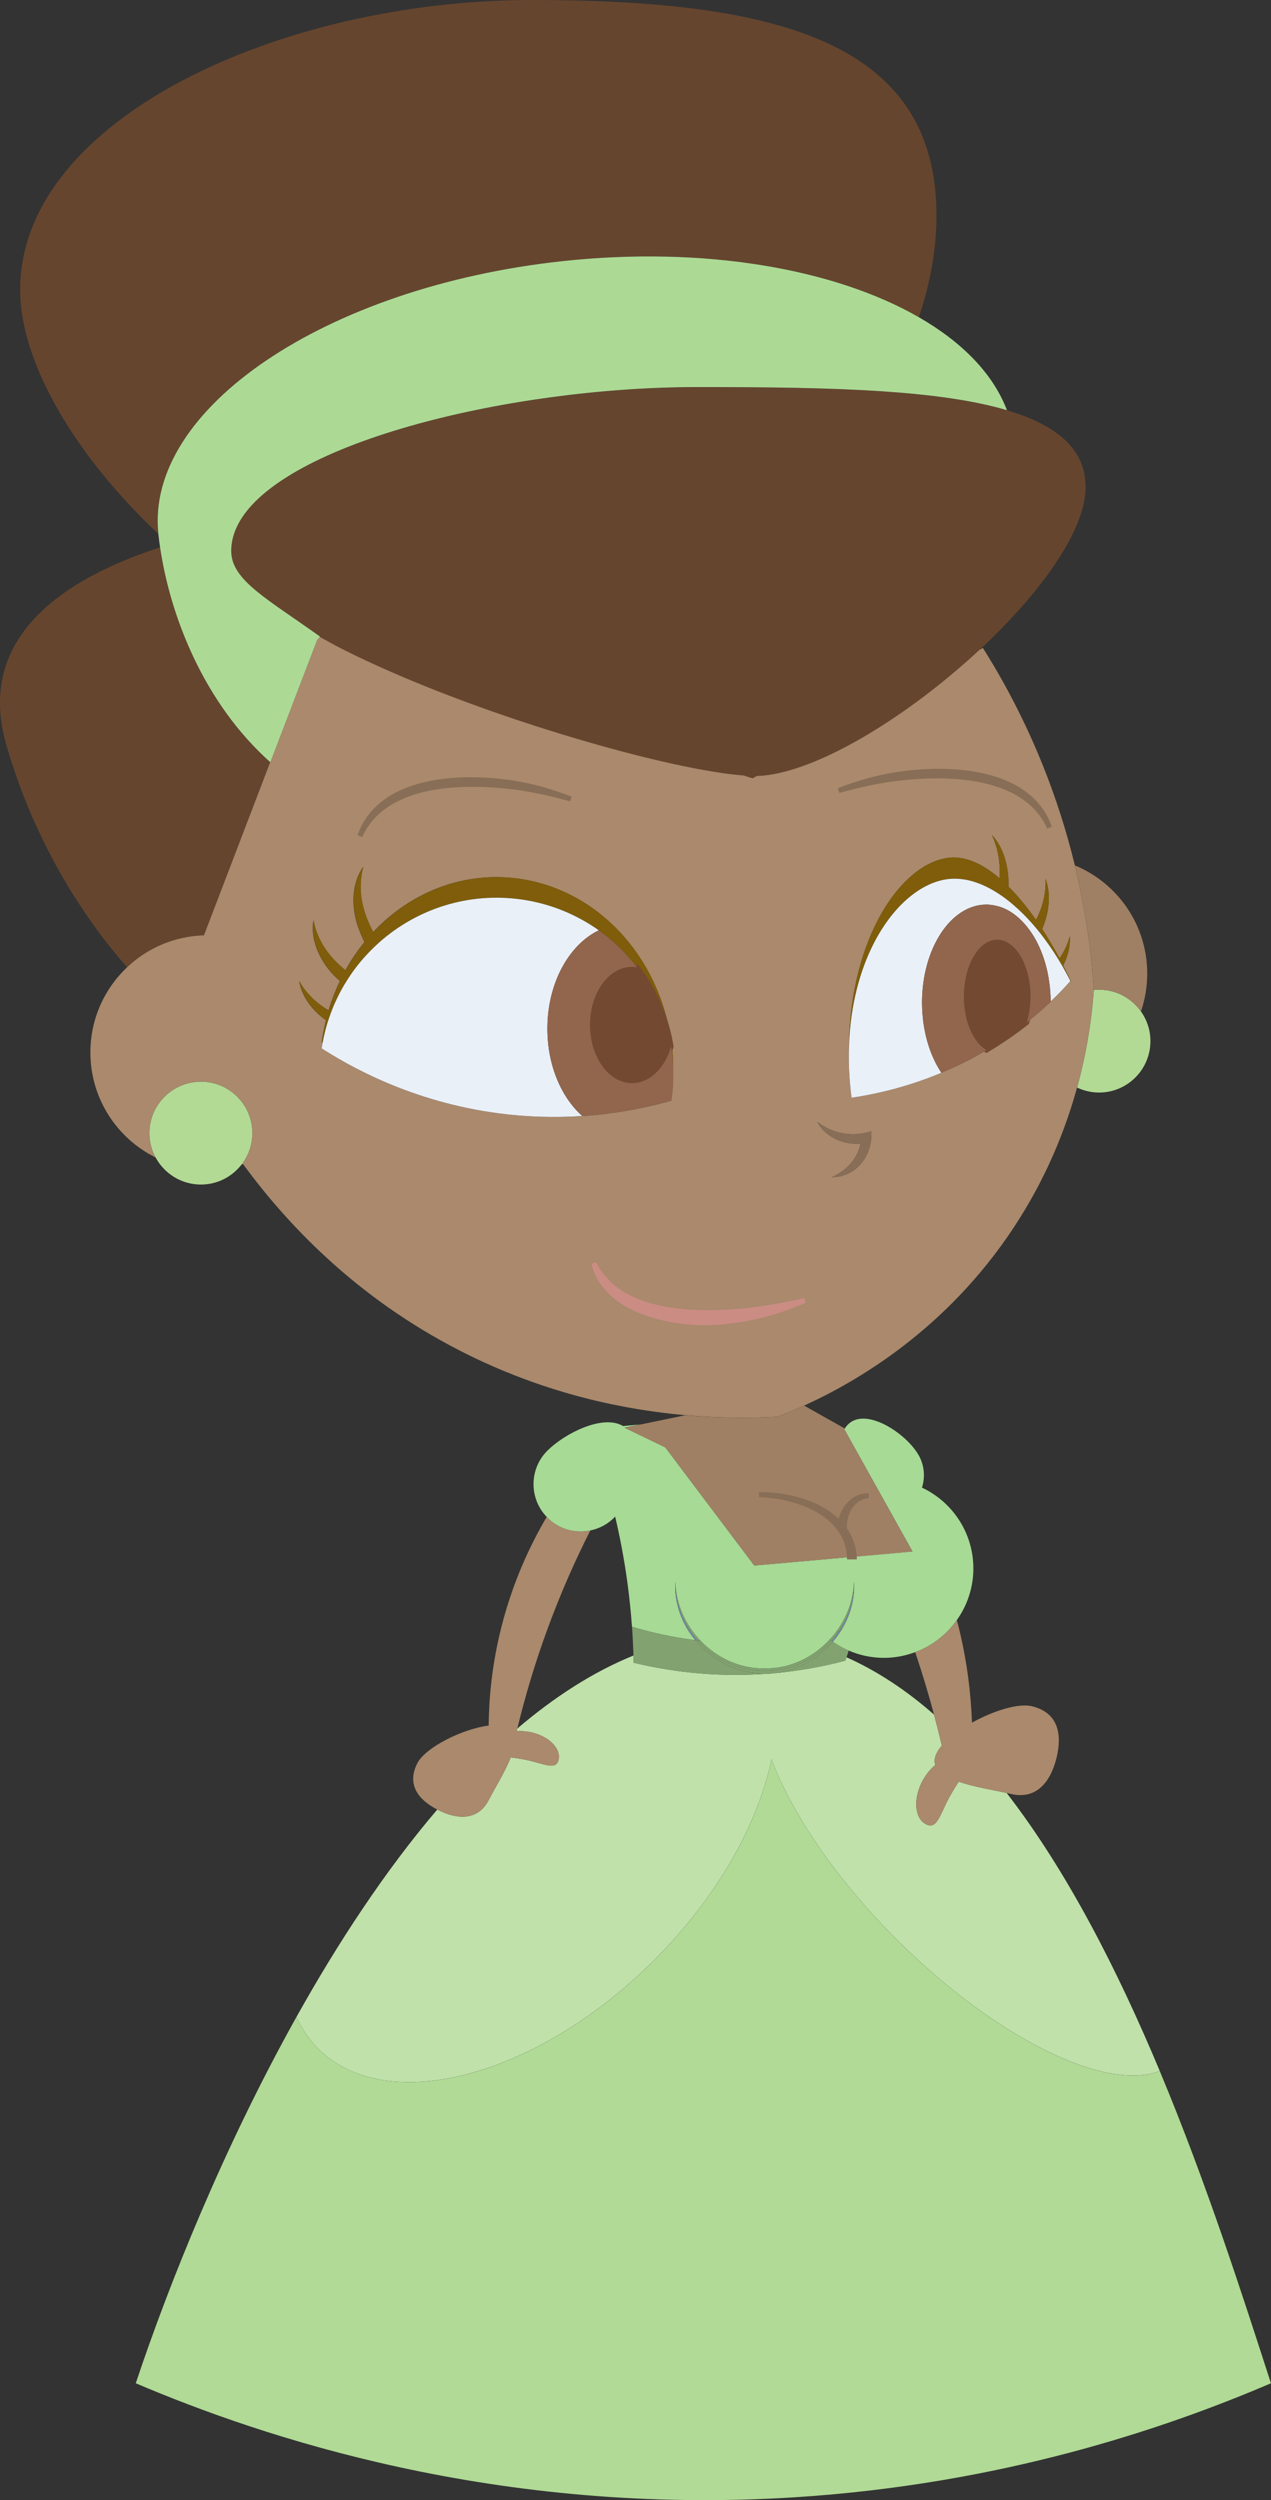 <?xml version="1.0" encoding="UTF-8" standalone="no"?>
<!-- Generator: Adobe Illustrator 27.0.0, SVG Export Plug-In . SVG Version: 6.00 Build 0)  -->

<svg
   version="1.1"
   id="Layer_1"
   x="0px"
   y="0px"
   viewBox="0 0 257.63 506.52"
   style="enable-background:new 0 0 257.63 506.52;"
   xml:space="preserve"
   sodipodi:docname="princess-alt.svg"
   inkscape:version="1.2.2 (b0a8486, 2022-12-01)"
   xmlns:inkscape="http://www.inkscape.org/namespaces/inkscape"
   xmlns:sodipodi="http://sodipodi.sourceforge.net/DTD/sodipodi-0.dtd"
   xmlns="http://www.w3.org/2000/svg"
   xmlns:svg="http://www.w3.org/2000/svg"><rect x="0" y="0" width="257.63" height="506.52" fill="#333333" stroke="none"/><defs
   id="defs406" /><sodipodi:namedview
   id="namedview404"
   pagecolor="#ffffff"
   bordercolor="#000000"
   borderopacity="0.25"
   inkscape:showpageshadow="2"
   inkscape:pageopacity="0.0"
   inkscape:pagecheckerboard="0"
   inkscape:deskcolor="#d1d1d1"
   showgrid="false"
   inkscape:zoom="0.77"
   inkscape:cx="70.779221"
   inkscape:cy="131.81818"
   inkscape:window-width="1390"
   inkscape:window-height="1099"
   inkscape:window-x="0"
   inkscape:window-y="25"
   inkscape:window-maximized="0"
   inkscape:current-layer="g401" />
<style
   type="text/css"
   id="style303">
	.st0{fill:none;}
	.st1{fill:#AAC5E1;}
	.st2{fill:#FDB913;}
	.st3{fill:#F0D0B4;}
	.st4{fill:#DFB28B;}
	.st5{fill:#CB8C84;}
	.st6{fill:#BE8B0E;}
	.st7{fill:#7F5D0A;}
	.st8{fill:#4B5B6D;}
	.st9{fill:#EAF0F8;}
	.st10{fill:#7089A3;}
	.st11{fill:#95B6DA;}
	.st12{fill:#ECC19C;}
	.st13{fill:#CF9E76;}
</style>
<g
   id="g401">
	
	
	
	
	
	
	
	
	
	
	
	
	
	
	
	
	
	
	
	
	
	
	
	
	
	
	
	
	
	
	
	
	
	
	
	
	
	<g
   id="g5800"><path
     class="st0"
     d="M179.2,335.88c-2.55,0-4.97-0.53-7.17-1.48c-0.05,0.14-0.09,0.29-0.14,0.43c-0.1,0.32-0.21,0.63-0.32,0.94   c6.29,2.8,12.2,6.75,17.76,11.62c-1.08-4.03-2.34-8.26-3.82-12.66C183.54,335.46,181.42,335.88,179.2,335.88z"
     id="path305" /><path
     class="st0"
     d="M127.17,320.47c-0.64-4.66-1.49-9.06-2.46-13.2c-0.06,0.07-0.13,0.15-0.19,0.22   c-1.38,1.38-3.09,2.25-4.87,2.61c-2.96,5.84-5.95,12.51-8.69,19.99c-2.64,7.2-4.61,13.97-6.1,20.13   c7.48-6.39,15.35-11.48,23.55-14.8c-0.06-1.89-0.15-3.82-0.3-5.82C127.9,326.67,127.6,323.63,127.17,320.47z"
     id="path307" /><path
     class="st0"
     d="M171.24,289.44l-0.12,0.1c0.02,0,0.04,0.01,0.06,0.01C171.21,289.51,171.22,289.47,171.24,289.44z"
     id="path309" /><path
     class="st1"
     d="M132.62,397.1c12.83-12.83,21.06-27.62,23.76-40.7c4.05,10.88,12.92,24.08,25.25,36.41   c20.13,20.13,42.61,31.07,53.45,26.77c-8.49-20.29-18.72-40.41-31.04-56.33c-2.74-0.59-6.64-1.22-9.72-2.28   c-0.57,0.93-1.24,1.96-1.85,3.07c-1.98,3.63-2.53,6.77-4.83,5.52s-2.58-5.22-0.6-8.84c0.7-1.28,1.59-2.34,2.54-3.13   c-0.15-0.46-0.18-0.95-0.05-1.5c0.19-0.78,0.67-1.6,1.38-2.43c-0.48-2.03-1-4.13-1.58-6.28c-5.55-4.87-11.47-8.82-17.76-11.62   c-0.08,0.23-0.16,0.47-0.23,0.69c-4.3,1.14-9.37,2.12-15.09,2.6c-0.07,0.01-0.14,0.01-0.22,0.02c-0.37,0.03-0.73,0.05-1.09,0.07   c-10.73,0.72-19.84-0.67-26.49-2.27h0c0-0.02,0-0.03,0-0.05c-0.01-0.46-0.03-0.94-0.05-1.41c-8.2,3.33-16.07,8.42-23.55,14.8   c-0.04,0.19-0.09,0.37-0.13,0.55c0.9-0.08,1.87-0.02,2.86,0.19c3.6,0.76,6.13,3.24,5.65,5.53c-0.48,2.29-2.94,0.84-6.54,0.08   c-1.11-0.23-2.19-0.37-3.16-0.52c-1.18,3-3.31,6.37-4.45,8.61c-2.17,4.25-6.39,4.05-10.39,2c-0.02-0.01-0.04-0.02-0.06-0.03   C78.08,379,68.5,393.58,60.09,408.64c1.09,2.39,2.54,4.55,4.39,6.41C78.34,428.9,108.85,420.87,132.62,397.1z"
     id="path311"
     style="fill:#c0e1aa;fill-opacity:1" /><path
     class="st2"
     d="M113.88,52.92c28.93-3.15,55.35,1.56,72.37,11.35c2.33-6.91,3.57-13.83,3.57-20.57   c0-34.63-30.98-43.7-81.94-43.7S4.09,24.1,4.09,58.72c0,14.95,11.46,33.92,28,49.44C29.39,82.86,65.99,58.13,113.88,52.92z"
     id="path313"
     style="fill:#66452e;fill-opacity:1" /><path
     class="st2"
     d="M54.78,154.43c-13.47-12.02-20.26-29.53-22.34-43.53c-22.93,7.45-36.81,20.22-31.2,39.85   c4.43,15.52,12.6,31.64,24.53,45.23c4.09-3.86,9.55-6.29,15.58-6.47C45.83,177.82,50.3,166.13,54.78,154.43z"
     id="path315"
     style="fill:#66452e;fill-opacity:1" /><path
     class="st2"
     d="M141.32,78.43c-38.71,0-85.82,11.7-93.4,28.48c-0.69,1.53-1.06,3.09-1.06,4.7c0,5.93,8.63,12.69,21.07,19.15   c1.95,1.01,3.98,2.02,6.1,3.01c21.11,9.92,49.66,18.68,67.31,22.02c3.65,0.69,6.84,1.15,9.4,1.34l1.83,0.58l0.87-0.49   c0.5-0.01,0.97-0.03,1.38-0.07c11.21-1.15,27.99-11.37,41.73-23.65c0.67-0.6,1.33-1.2,1.98-1.81   c12.19-11.33,21.52-24.08,21.52-33.01c0-7.8-6-12.61-15.94-15.56c-6.66-1.98-15.11-3.12-24.7-3.79   C168,78.54,154.97,78.43,141.32,78.43z"
     id="path317"
     style="fill:#66452e;fill-opacity:1" /><path
     class="st3"
     d="M99.09,364.65c1.14-2.23,3.27-5.61,4.45-8.61c0.96,0.15,2.05,0.29,3.16,0.52c3.6,0.76,6.06,2.21,6.54-0.08   c0.48-2.29-2.05-4.77-5.65-5.53c-1-0.21-1.97-0.26-2.86-0.19c0.04-0.18,0.09-0.37,0.13-0.55c1.49-6.16,3.46-12.93,6.1-20.13   c2.74-7.49,5.73-14.15,8.69-19.99c-3.04,0.61-6.32-0.26-8.68-2.61c-0.05-0.05-0.1-0.11-0.15-0.16c-3.19,5.42-6.82,12.93-9.2,22.37   c-1.93,7.65-2.52,14.47-2.57,19.91c-5.25,0.66-12.8,4.39-14.46,7.64c-2.16,4.23,0.09,7.34,4.06,9.39c0.02,0.01,0.04,0.02,0.06,0.03   C92.7,368.71,96.92,368.91,99.09,364.65z"
     id="path319"
     style="fill:#aa896c;fill-opacity:1" /><path
     class="st3"
     d="M185.51,334.73c1.48,4.39,2.74,8.63,3.82,12.66c0.58,2.15,1.1,4.25,1.58,6.28c-0.71,0.83-1.2,1.65-1.38,2.43   c-0.13,0.54-0.1,1.04,0.05,1.5c-0.96,0.79-1.84,1.85-2.54,3.13c-1.98,3.63-1.71,7.58,0.6,8.84s2.86-1.89,4.83-5.52   c0.61-1.11,1.28-2.14,1.85-3.07c3.08,1.06,6.97,1.69,9.72,2.28c0.3,0.07,0.59,0.13,0.86,0.19c5.21,1.24,8.1-2.49,9.28-7.4   s0.18-9.12-5.03-10.37c-2.78-0.66-7.83,0.94-12.13,3.33c-0.21-5.64-0.94-12.39-2.82-19.84c-0.08-0.31-0.17-0.61-0.25-0.91   C191.86,331.19,188.93,333.45,185.51,334.73z"
     id="path321"
     style="fill:#aa896c;fill-opacity:1" /><path
     class="st3"
     d="m 157.63,287.03 c 1.42,-0.55 3.25,-1.29 5.37,-2.26 10.6,-4.82 28.73,-15.28 42.42,-35.98 6.62,-10 10.55,-19.91 12.9,-28.46 0.14,-0.51 0.27,-1.01 0.4,-1.51 1.96,-7.56 2.69,-13.96 2.99,-18.27 0,-0.04 0.01,-0.08 0.01,-0.12 -0.46,-6.98 -1.53,-15.54 -3.85,-25.11 -0.81,-3.32 -1.76,-6.77 -2.9,-10.31 -4.58,-14.28 -10.6,-25.59 -15.74,-33.74 l -0.71,0.4 c -0.65,0.61 -1.31,1.21 -1.98,1.81 -13.74,12.29 -30.52,22.51 -41.73,23.65 -0.41,0.04 -0.88,0.06 -1.38,0.07 l -0.87,0.49 -1.83,-0.58 c -2.55,-0.19 -5.74,-0.65 -9.4,-1.34 -17.65,-3.34 -46.2,-12.11 -67.31,-22.02 -2.12,-0.99 -4.15,-2 -6.1,-3.01 l -3.366,-1.845 c -0.05,0.12 -0.364,0.935 -0.414,1.055 -3.12,8.16 -6.25,16.31 -9.37,24.47 -4.48,11.69 -8.96,23.39 -13.43,35.08 -6.03,0.18 -11.49,2.6 -15.58,6.47 -4.58,4.33 -7.44,10.45 -7.44,17.25 0,9.34 5.39,17.41 13.23,21.29 -0.8,-1.47 -1.25,-3.16 -1.25,-4.95 0,-5.13 3.71,-9.38 8.59,-10.25 0.6,-0.11 1.2,-0.17 1.83,-0.17 5.75,0 10.42,4.66 10.42,10.42 0,2.29 -0.75,4.4 -2,6.12 -0.06,0.09 -0.13,0.17 -0.19,0.26 0.1,-0.03 0.21,-0.06 0.31,-0.1 9.74,13.3 24.47,28.3 45.95,38.8 16.05,7.85 31.37,10.98 43.64,12.07 7.63,0.7 14.07,0.59 18.78,0.32 z m 59.23,-97.37 c 0.11,2.11 -0.43,4.14 -1.35,5.94 0.55,1.07 1.07,2.16 1.57,3.25 -0.06,0 -0.11,0.01 -0.17,0.01 -1.1,1.23 -2.4,2.61 -3.93,4.07 -1.42,1.35 -3.04,2.78 -4.85,4.22 -2.37,1.88 -5.1,3.79 -8.19,5.62 -0.53,0.31 -1.05,0.62 -1.6,0.93 -1.43,0.8 -2.85,1.52 -4.26,2.19 -1.11,0.52 -2.2,1.02 -3.27,1.46 -7.11,2.97 -13.47,4.33 -17.94,5.01 -0.08,0.01 -0.18,0.03 -0.26,0.05 v 0 0 c -0.43,-3.28 -0.6,-6.42 -0.55,-9.42 0.01,-3.83 0.31,-7.45 0.85,-10.83 2.73,-16.88 11.51,-27.66 19.66,-28.4 0.85,-0.08 1.7,-0.02 2.57,0.15 1.36,0.27 2.74,0.83 4.13,1.63 1.12,0.65 2.23,1.46 3.34,2.41 0.08,-1.19 0.05,-2.38 -0.09,-3.56 -0.21,-1.77 -0.68,-3.52 -1.47,-5.23 1.28,1.35 2.15,3.07 2.69,4.93 0.52,1.79 0.73,3.71 0.68,5.54 1.93,1.91 3.8,4.21 5.58,6.74 1.29,-2.48 2.04,-5.24 1.94,-8.32 1.19,3.31 0.65,7.06 -0.7,10.16 1.24,1.9 2.42,3.91 3.52,5.97 0.91,-1.32 1.63,-2.82 2.1,-4.52 z m -41.24,-31.38 c 6.55,-1.91 16.57,-2.98 24.68,-0.83 5.74,1.52 10.53,4.64 12.43,10.24 -2.33,-5.21 -7.1,-8 -12.57,-9.36 -6.14,-1.53 -13.16,-1.25 -18.64,-0.58 -3.88,0.5 -7.72,1.37 -11.52,2.42 1.84,-0.74 3.72,-1.34 5.62,-1.89 z m 0.98,70.92 c 0.33,4.84 -3,9.29 -7.98,9.29 2.9,-1.25 5.25,-3.73 5.81,-6.81 -3.45,0.32 -7.15,-1.33 -8.75,-4.4 3.19,2.51 7.18,3.14 10.92,1.92 z M 74.78,165.81 c 6.88,-9.73 25.2,-8.77 35.3,-5.83 1.9,0.56 3.78,1.16 5.61,1.89 -3.8,-1.05 -7.63,-1.91 -11.52,-2.42 -9.13,-1.13 -22.59,-1.13 -29.03,6.47 -0.86,1.01 -1.6,2.16 -2.18,3.46 0.45,-1.32 1.07,-2.51 1.82,-3.57 z m 29.72,60.13 c -18.22,-1.66 -31.63,-8.71 -38.71,-13.17 -0.19,-0.12 -0.39,-0.24 -0.57,-0.36 0.06,-0.39 0.13,-0.78 0.2,-1.16 -0.07,-0.05 -0.14,-0.1 -0.2,-0.14 0.08,-0.57 0.17,-1.14 0.27,-1.7 0.16,-0.92 0.36,-1.82 0.57,-2.71 -0.55,-0.4 -1.09,-0.83 -1.59,-1.29 -1.93,-1.79 -3.4,-4.05 -3.83,-6.62 0.62,1.09 1.35,2.05 2.16,2.92 1.12,1.18 2.4,2.17 3.8,2.98 0.62,-2.07 1.39,-4.05 2.29,-5.94 -0.41,-0.37 -0.81,-0.73 -1.2,-1.12 -2.8,-2.91 -4.85,-7.12 -4.16,-11.19 0.79,4.22 3.22,7.52 6.48,10.13 1.13,-2.04 2.43,-3.94 3.86,-5.7 -0.53,-1.1 -1.01,-2.22 -1.41,-3.39 -1.24,-3.84 -1.23,-8.52 1.17,-11.88 -1.26,4.62 -0.21,9.1 2.01,13.23 7.74,-8.24 18.78,-12.57 30.29,-10.69 5.76,0.94 10.98,3.34 15.42,6.79 2.96,2.3 5.57,5.07 7.75,8.2 3.54,5.08 5.96,11.09 6.9,17.55 0.31,2.1 0.45,4.25 0.44,6.43 0.03,1.94 -0.08,3.91 -0.38,5.89 -4.53,1.28 -10.7,2.62 -18.06,3.11 -4.12,0.27 -8.65,0.27 -13.5,-0.17 z m 23.61,38.89 c -3.58,-1.77 -6.86,-4.9 -7.74,-8.88 5.35,10.6 20.9,10.58 31.15,9.54 3.87,-0.44 7.71,-1.17 11.58,-2.03 -10.8,4.72 -23.99,6.56 -34.99,1.37 z"
     id="path323"
     style="fill:#aa896c;fill-opacity:1"
     sodipodi:nodetypes="ccccccccccccccccccccccccscscsscccccccccccccccccscsccccccscccccccccccccccccccccccccccccccccccccccccccccccsccccccccccc" /><path
     class="st4"
     d="M174.44,231.68c-0.57,3.08-2.91,5.56-5.81,6.81c4.98,0,8.31-4.45,7.98-9.29c-3.74,1.22-7.73,0.59-10.91-1.92   C167.29,230.35,170.99,231.99,174.44,231.68z"
     id="path325"
     style="fill:#886e56;fill-opacity:1;stroke:none;stroke-opacity:1" /><path
     class="st5"
     d="M151.53,265.5c-10.26,1.04-25.81,1.06-31.15-9.54c0.88,3.98,4.16,7.11,7.74,8.88   c10.99,5.19,24.19,3.35,34.99-1.36C159.24,264.33,155.4,265.06,151.53,265.5z"
     id="path327"
     style="stroke:#cb8c84;stroke-opacity:1" /><path
     class="st6"
     d="M200.16,158.32c5.47,1.36,10.24,4.15,12.57,9.36c-1.91-5.59-6.69-8.72-12.43-10.24   c-8.11-2.14-18.13-1.07-24.68,0.83c-1.9,0.56-3.78,1.16-5.61,1.89c3.8-1.05,7.63-1.91,11.52-2.42   C187,157.07,194.02,156.79,200.16,158.32z"
     id="path329"
     style="fill:#79632b;fill-opacity:1;stroke:#886e56;stroke-opacity:1" /><path
     class="st6"
     d="M104.17,159.45c3.88,0.5,7.72,1.37,11.52,2.42c-1.83-0.73-3.71-1.33-5.61-1.89   c-10.1-2.94-28.42-3.89-35.3,5.83c-0.75,1.06-1.37,2.24-1.82,3.57c0.58-1.3,1.32-2.45,2.18-3.46   C81.58,158.32,95.04,158.32,104.17,159.45z"
     id="path331"
     style="fill:#79632b;fill-opacity:1;stroke:#886e56;stroke-opacity:1" /><path
     class="st7"
     d="M66.47,206.97c0.21-0.68,0.45-1.34,0.7-2c0.72-1.91,1.61-3.74,2.63-5.47c0.42-0.72,0.87-1.42,1.34-2.1   c1.13-1.65,2.4-3.18,3.78-4.6c0.64-0.66,1.3-1.3,1.99-1.91c7.66-6.78,18.15-10.26,29.06-8.63c5.76,0.86,10.98,3.05,15.42,6.21   c2.96,2.1,5.57,4.64,7.75,7.5c3.54,4.64,5.96,10.14,6.9,16.05c0.27,1.67,0.41,3.37,0.44,5.09c0.01-2.18-0.13-4.33-0.44-6.43   c-0.95-6.46-3.36-12.47-6.9-17.55c-2.18-3.13-4.79-5.9-7.75-8.2c-4.44-3.45-9.67-5.85-15.42-6.79   c-11.5-1.88-22.54,2.45-30.29,10.69c-2.22-4.13-3.28-8.61-2.01-13.23c-2.4,3.36-2.41,8.04-1.17,11.88   c0.39,1.17,0.88,2.29,1.41,3.39c-1.43,1.76-2.73,3.66-3.86,5.7c-3.25-2.62-5.69-5.92-6.48-10.13c-0.69,4.07,1.36,8.28,4.16,11.19   c0.39,0.39,0.79,0.76,1.2,1.12c-0.9,1.89-1.67,3.87-2.29,5.94c-1.41-0.81-2.69-1.79-3.8-2.98c-0.82-0.86-1.55-1.83-2.16-2.92   c0.42,2.57,1.9,4.83,3.83,6.62c0.5,0.47,1.04,0.9,1.59,1.29c-0.22,0.89-0.41,1.79-0.57,2.71c-0.1,0.56-0.19,1.13-0.27,1.7   c0.06,0.04,0.14,0.09,0.2,0.14c0.06-0.33,0.12-0.65,0.19-0.98C65.85,209.15,66.13,208.05,66.47,206.97z"
     id="path333" /><path
     class="st7"
     d="M172.61,222.4c0.08-0.01,0.18-0.03,0.26-0.05C172.79,222.37,172.69,222.38,172.61,222.4   C172.61,222.4,172.61,222.4,172.61,222.4z"
     id="path335" /><path
     class="st7"
     d="M211.94,178.04c0.1,3.09-0.65,5.85-1.94,8.32c-1.78-2.54-3.65-4.83-5.58-6.74c0.06-1.84-0.15-3.75-0.68-5.54   c-0.54-1.86-1.41-3.58-2.69-4.93c0.79,1.71,1.26,3.46,1.47,5.23c0.14,1.18,0.16,2.37,0.09,3.56c-1.11-0.95-2.22-1.76-3.34-2.41   c-1.38-0.8-2.76-1.36-4.13-1.63c-0.87-0.17-1.72-0.23-2.57-0.15c-8.15,0.74-16.93,11.52-19.66,28.4   c-0.55,3.38-0.85,6.99-0.85,10.83c0.06-4.02,0.52-7.76,1.29-11.21c3.14-14.13,11.47-23.07,19.23-23.71   c0.14-0.01,0.28-0.01,0.42-0.02c0.6-0.03,1.21-0.01,1.82,0.06c2.44,0.27,4.95,1.27,7.4,2.84c0.65,0.42,1.3,0.87,1.94,1.37   c1.82,1.4,3.59,3.11,5.28,5.05c0.47,0.55,0.94,1.11,1.4,1.69c1.32,1.66,2.57,3.46,3.73,5.38c0.28,0.46,0.55,0.92,0.82,1.39   c0.55,0.96,1.08,1.95,1.59,2.95c-0.02,0.03-0.05,0.05-0.07,0.08c0.06,0,0.11-0.01,0.17-0.01c-0.5-1.09-1.02-2.18-1.57-3.25   c0.92-1.81,1.45-3.83,1.35-5.94c-0.47,1.7-1.19,3.2-2.09,4.51c-1.1-2.07-2.28-4.07-3.52-5.97   C212.59,185.1,213.13,181.35,211.94,178.04z"
     id="path337" /><path
     class="st7"
     d="M202.06,190.38c-0.02,0-0.03,0-0.05,0c-0.05,0-0.11,0.01-0.16,0.01c-0.19,0.01-0.38,0.04-0.56,0.08   c0.18-0.04,0.37-0.05,0.55-0.07C201.91,190.4,201.99,190.38,202.06,190.38z"
     id="path339" /><path
     class="st8"
     d="M128.11,195.88c-4.71,0-8.53,5.28-8.53,11.79c0,6.51,3.82,11.79,8.53,11.79c3.6,0,6.67-3.08,7.92-7.44   c-0.95-5.91-3.36-11.4-6.9-16.05C128.79,195.92,128.46,195.88,128.11,195.88z"
     id="path341"
     style="fill:#734a31;fill-opacity:1;stroke:#734a31;stroke-opacity:1" /><path
     class="st8"
     d="M208.86,202.32c0-0.15,0.02-0.29,0.02-0.44c0-0.83-0.05-1.64-0.15-2.42c-0.25-1.96-0.79-3.73-1.54-5.18   c-0.44-0.85-0.95-1.59-1.53-2.19c-1.03-1.08-2.24-1.72-3.54-1.72c-0.02,0-0.04,0-0.06,0c-0.08,0-0.15,0.02-0.22,0.03   c-0.19,0.01-0.37,0.03-0.55,0.07c-2.86,0.6-5.16,4.23-5.77,8.96c-0.05,0.36-0.08,0.73-0.11,1.11c-0.03,0.44-0.05,0.89-0.05,1.35   c0,0.2,0.01,0.39,0.01,0.58c0.01,0.35,0.03,0.7,0.06,1.04c0.08,0.97,0.23,1.9,0.44,2.78c0.64,2.64,1.85,4.78,3.37,5.99   c0.23,0.18,0.46,0.35,0.7,0.49c3.09-1.83,5.81-3.74,8.19-5.62c0.18-0.6,0.32-1.23,0.44-1.88   C208.73,204.33,208.84,203.35,208.86,202.32z"
     id="path343"
     style="fill:#734a31;fill-opacity:1;stroke:#734a31;stroke-opacity:1" /><path
     class="st9"
     d="M110.95,208.41c0-9.2,4.36-17.01,10.43-19.93c-4.44-3.15-9.67-5.35-15.42-6.21   c-10.91-1.63-21.4,1.85-29.06,8.63c-0.69,0.61-1.35,1.25-1.99,1.91c-1.38,1.42-2.65,2.96-3.78,4.6c-0.47,0.68-0.91,1.39-1.34,2.1   c-1.02,1.73-1.9,3.55-2.63,5.47c-0.25,0.66-0.48,1.32-0.7,2c-0.34,1.07-0.62,2.17-0.86,3.29c-0.07,0.32-0.13,0.65-0.19,0.98   c-0.07,0.39-0.15,0.77-0.2,1.16c0.18,0.11,0.38,0.24,0.57,0.36c7.08,4.46,20.49,11.51,38.71,13.17c4.85,0.44,9.38,0.44,13.53,0.16   c-0.01-0.01-0.01-0.01-0.02-0.02C113.76,222.3,110.95,215.8,110.95,208.41z"
     id="path345" /><path
     class="st9"
     d="M215.39,195.82c-0.27-0.47-0.54-0.93-0.82-1.39c-1.17-1.91-2.42-3.71-3.73-5.38c-0.46-0.58-0.93-1.15-1.4-1.69   c-1.69-1.94-3.47-3.65-5.28-5.05c-0.64-0.5-1.29-0.95-1.94-1.37c-2.46-1.58-4.96-2.58-7.4-2.84c-0.61-0.07-1.21-0.09-1.82-0.06   c-0.14,0.01-0.28,0.01-0.42,0.02c-7.76,0.64-16.1,9.58-19.23,23.71c-0.76,3.44-1.22,7.19-1.29,11.21c-0.05,3,0.12,6.15,0.55,9.42   c0,0,0,0,0,0c0.08-0.01,0.18-0.03,0.26-0.04c4.48-0.68,10.83-2.04,17.94-5.01c-0.08-0.12-0.15-0.26-0.24-0.39   c-1.61-2.54-2.78-5.73-3.33-9.29c-0.02-0.14-0.05-0.28-0.07-0.42c-0.01-0.09-0.02-0.18-0.03-0.27c-0.05-0.38-0.08-0.76-0.12-1.14   c-0.03-0.35-0.06-0.7-0.08-1.05c-0.01-0.17-0.01-0.33-0.02-0.5c-0.01-0.23-0.02-0.46-0.02-0.7c0-0.14-0.01-0.28-0.01-0.43   c0-10.98,5.84-19.89,13.04-19.89c0.57,0,1.12,0.07,1.67,0.18c0.76,0.15,1.5,0.38,2.21,0.71c1.85,0.88,3.51,2.38,4.91,4.32   c0.46,0.64,0.89,1.31,1.28,2.03c1.01,1.88,1.81,4.05,2.32,6.41c0.17,0.8,0.31,1.62,0.41,2.46c0.07,0.56,0.13,1.13,0.17,1.71   c0.04,0.6,0.07,1.21,0.07,1.82c1.53-1.46,2.84-2.84,3.93-4.07c0.02-0.03,0.05-0.05,0.07-0.08   C216.47,197.77,215.94,196.79,215.39,195.82z"
     id="path347" /><path
     class="st10"
     d="M172.02,334.4c-1.13-0.49-2.2-1.1-3.2-1.8c-3.39,3.95-8.42,6.51-13.82,6.44c-5.53,0.08-10.68-2.61-14.08-6.73   c-0.53-0.07-1.09-0.13-1.61-0.21c-4.38-0.65-8.16-1.59-11.2-2.51c0,0,0,0.01,0,0.01c0.14,2,0.23,3.93,0.3,5.82   c0.02,0.47,0.04,0.95,0.05,1.41c0,0.02,0,0.03,0,0.05c0,0,0,0,0,0c6.65,1.6,15.76,2.99,26.49,2.27c0.36-0.02,0.72-0.04,1.09-0.07   c0.07-0.01,0.14-0.01,0.22-0.02c5.71-0.47,10.78-1.46,15.09-2.6c0.08-0.23,0.16-0.46,0.23-0.69c0.11-0.31,0.21-0.62,0.32-0.94   C171.94,334.69,171.98,334.54,172.02,334.4z"
     id="path349"
     style="fill:#82a370;fill-opacity:1" /><path
     class="st10"
     d="M172.02,334.4c-0.05,0.14-0.09,0.29-0.13,0.43C171.94,334.69,171.98,334.54,172.02,334.4   C172.02,334.4,172.02,334.4,172.02,334.4z"
     id="path351" /><path
     class="st10"
     d="M171.89,334.83c0.05-0.14,0.09-0.29,0.14-0.43c0,0,0,0,0,0C171.98,334.54,171.94,334.69,171.89,334.83z"
     id="path353" /><g
     id="g371">
		<path
   class="st11"
   d="M235.08,419.59c-10.84,4.3-33.32-6.64-53.45-26.77c-12.33-12.33-21.2-25.53-25.25-36.41    c-2.69,13.08-10.93,27.87-23.76,40.7c-23.77,23.77-54.28,31.8-68.14,17.94c-1.85-1.85-3.3-4.01-4.39-6.41    c-14.7,26.32-25.87,54.11-32.57,74.21c25.41,10.81,73.08,26.97,133.73,23.09c41.35-2.64,74.42-13.68,96.37-23.09    C251.95,465.35,244.6,442.36,235.08,419.59z"
   id="path355"
   style="fill:#b0da95;fill-opacity:1" />
		<path
   class="st11"
   d="M128.46,336.88L128.46,336.88C128.46,336.88,128.46,336.88,128.46,336.88c0-0.02,0-0.03,0-0.05    C128.46,336.85,128.46,336.86,128.46,336.88z"
   id="path357" />
		<path
   class="st11"
   d="M233.19,210.93c0-2.24-0.71-4.31-1.92-6.01c-1.89-2.67-4.99-4.41-8.5-4.41c-0.36,0-0.71,0.02-1.05,0.05    c-0.3,4.31-1.03,10.71-2.99,18.27c-0.13,0.5-0.26,1-0.4,1.51c1.35,0.64,2.85,1.01,4.45,1.01    C228.53,221.35,233.19,216.68,233.19,210.93z"
   id="path359"
   style="fill:#b3da95;fill-opacity:1" />
		<path
   class="st11"
   d="m 32.1,108.21 c 0.1,0.88 0.21,1.78 0.35,2.69 2.07,14 8.87,31.51 22.34,43.53 3.12,-8.16 6.25,-16.31 9.37,-24.47 0.05,-0.12 0.09,-0.25 0.14,-0.37 l 0.558,-0.621 C 53.993,121.198 46.87,117.53 46.87,111.6 c 0,-1.6 0.37,-3.17 1.06,-4.7 7.58,-16.78 54.69,-28.48 93.4,-28.48 13.64,0 26.67,0.11 38.08,0.9 9.59,0.66 18.04,1.81 24.7,3.79 C 201.3,75.72 195.03,69.32 186.25,64.27 169.23,54.48 142.81,49.78 113.88,52.92 65.99,58.13 29.39,82.85 32.1,108.16 c -0.01,0.02 -0.01,0.04 0,0.05 z"
   id="path361"
   style="fill:#acda95;fill-opacity:1"
   sodipodi:nodetypes="ccccccscscccccc" />
		<path
   class="st11"
   d="M40.73,239.99c3.35,0,6.32-1.59,8.22-4.04c0.07-0.08,0.13-0.17,0.19-0.26c1.25-1.72,2-3.83,2-6.12    c0-5.75-4.66-10.42-10.42-10.42c-0.63,0-1.24,0.06-1.83,0.17c-4.88,0.87-8.59,5.12-8.59,10.25c0,1.79,0.45,3.47,1.25,4.95    C33.32,237.78,36.77,239.99,40.73,239.99z"
   id="path363"
   style="fill:#b3da95;fill-opacity:1" />
		<path
   class="st11"
   d="M128.11,195.88c0.34,0,0.68,0.04,1.02,0.09c-2.18-2.86-4.79-5.39-7.75-7.5    c-6.07,2.92-10.43,10.73-10.43,19.93c0,7.4,2.81,13.9,7.07,17.68c0.01,0.01,0.01,0.01,0.02,0.02c7.36-0.49,13.52-1.83,18.06-3.11    c0.3-1.98,0.41-3.95,0.38-5.89c-0.03-1.72-0.17-3.42-0.44-5.09c-1.25,4.35-4.32,7.44-7.92,7.44c-4.71,0-8.53-5.28-8.53-11.79    C119.58,201.16,123.4,195.88,128.11,195.88z"
   id="path365"
   style="fill:#92664c;fill-opacity:1" />
		<path
   class="st11"
   d="M201.61,183.45c-0.55-0.11-1.1-0.18-1.67-0.18c-7.2,0-13.04,8.9-13.04,19.89c0,0.14,0.01,0.28,0.01,0.43    c0,0.23,0.01,0.46,0.02,0.7c0.01,0.17,0.01,0.34,0.02,0.5c0.02,0.35,0.05,0.71,0.08,1.05c0.03,0.38,0.07,0.77,0.12,1.14    c0.01,0.09,0.02,0.18,0.03,0.27c0.02,0.14,0.05,0.28,0.07,0.42c0.54,3.56,1.71,6.75,3.33,9.29c0.08,0.13,0.15,0.26,0.24,0.39    c1.08-0.45,2.17-0.94,3.27-1.46c1.4-0.66,2.82-1.39,4.26-2.19c0.55-0.3,1.07-0.62,1.6-0.93c-0.24-0.14-0.47-0.31-0.7-0.49    c-1.51-1.22-2.72-3.35-3.37-5.99c-0.21-0.88-0.36-1.81-0.44-2.78c-0.03-0.34-0.05-0.69-0.06-1.04c-0.01-0.19-0.01-0.39-0.01-0.58    c0-0.46,0.02-0.9,0.05-1.35c0.03-0.38,0.06-0.75,0.11-1.11c0.6-4.72,2.91-8.36,5.77-8.96c0.18-0.04,0.37-0.07,0.56-0.08    c0.05,0,0.11-0.01,0.16-0.01c0.02,0,0.03,0,0.05,0c0.02,0,0.04,0,0.06,0c1.3,0,2.51,0.64,3.54,1.72c0.57,0.6,1.08,1.34,1.53,2.19    c0.75,1.45,1.29,3.22,1.54,5.18c0.1,0.78,0.15,1.59,0.15,2.42c0,0.15-0.01,0.29-0.02,0.44c-0.02,1.02-0.13,2.01-0.3,2.95    c-0.12,0.65-0.26,1.28-0.44,1.88c1.81-1.44,3.43-2.86,4.85-4.22c0-0.62-0.03-1.22-0.07-1.82c-0.04-0.58-0.1-1.15-0.17-1.71    c-0.11-0.84-0.24-1.66-0.41-2.46c-0.51-2.37-1.3-4.53-2.32-6.41c-0.39-0.73-0.83-1.4-1.28-2.03c-1.39-1.94-3.06-3.45-4.91-4.32    C203.11,183.82,202.37,183.59,201.61,183.45z"
   id="path367"
   style="fill:#92664c;fill-opacity:1" />
		<path
   class="st11"
   d="M170.43,330.44c-0.48,0.76-1.02,1.48-1.61,2.16c1,0.7,2.07,1.31,3.2,1.8c0,0,0,0,0,0    c2.2,0.95,4.62,1.48,7.17,1.48c2.22,0,4.34-0.42,6.31-1.15c3.42-1.27,6.35-3.54,8.43-6.47c2.11-2.96,3.37-6.58,3.37-10.49    c0-7.25-4.27-13.49-10.42-16.38c0.59-1.84,0.54-3.89-0.28-5.8c-1.81-4.19-9.3-9.63-13.49-7.82c-0.79,0.34-1.4,0.91-1.87,1.64    l0.01,0l-0.02,0.01c-0.02,0.03-0.04,0.07-0.06,0.11c-0.02,0-0.04-0.01-0.06-0.01l5.74,10.29l3.97,7.11l4.13,7.4l-7.26,0.65    l-1.59,0.14l-2.93,0.26c0,0.02,0.01,0.05,0.01,0.07c0,0-0.49,0-0.78,0c-0.01,0-0.03,0-0.04,0l-11.21,1l-8.26,0.73l-8.56-11.36    l-9.48-12.58l-7.88-3.8l-0.37-0.18l0.12-0.02l3.04-0.63c-1.17,0.1-2.32,0.21-3.46,0.32c-4.09-2.46-11.87,1.51-15.35,4.99    c-3.69,3.69-3.74,9.64-0.15,13.4c0.05,0.05,0.09,0.11,0.15,0.16c2.36,2.36,5.64,3.23,8.68,2.61c1.79-0.36,3.49-1.23,4.87-2.61    c0.07-0.07,0.13-0.15,0.19-0.22c0.97,4.14,1.82,8.55,2.46,13.2c0.43,3.16,0.74,6.2,0.95,9.13c0,0,0-0.01,0-0.01    c3.04,0.92,6.82,1.86,11.2,2.51c0.52,0.08,1.07,0.14,1.61,0.21c-2.7-3.28-4.29-7.46-4.03-11.88c0,0,0,0,0,0    c0.11,4.57,2.08,8.83,5.15,12.03c3.34,3.48,7.98,5.69,12.96,5.58c5.12,0.11,9.87-2.22,13.23-5.87c0.43-0.47,0.85-0.96,1.23-1.48    c0,0,0,0,0,0c2.19-2.93,3.56-6.49,3.65-10.26C173.32,324.05,172.29,327.5,170.43,330.44    C170.43,330.44,170.43,330.44,170.43,330.44z"
   id="path369"
   style="fill:#a6da95;fill-opacity:1" />
	</g><path
     class="st10"
     d="M136.89,320.43c-0.26,4.42,1.33,8.6,4.03,11.88c0.16,0.02,0.33,0.04,0.49,0.06   C138.61,329.18,136.89,325.01,136.89,320.43z"
     id="path373" /><path
     class="st10"
     d="M155,339.04c5.4,0.08,10.43-2.49,13.82-6.44c-0.09-0.06-0.17-0.13-0.26-0.19c-3.32,3.75-8.16,6.13-13.56,6.13   c-5.42,0-10.27-2.39-13.59-6.16c-0.16-0.02-0.33-0.04-0.49-0.06C144.32,336.43,149.47,339.11,155,339.04z"
     id="path375"
     style="fill:#83a370;fill-opacity:1" /><path
     class="st10"
     d="M170.03,330.54C170.03,330.54,170.03,330.54,170.03,330.54c0.13-0.03,0.27-0.07,0.4-0.1c0,0,0,0,0,0   C170.29,330.47,170.16,330.51,170.03,330.54z"
     id="path377" /><path
     class="st10"
     d="M170.43,330.44c1.86-2.94,2.89-6.39,2.69-10.02c0,3.75-1.14,7.23-3.09,10.12   C170.16,330.51,170.29,330.47,170.43,330.44z"
     id="path379" /><path
     class="st10"
     d="M170.03,330.54c-0.44,0.66-0.94,1.27-1.47,1.86c0.09,0.06,0.17,0.13,0.26,0.19c0.59-0.68,1.13-1.4,1.61-2.16   C170.29,330.47,170.16,330.51,170.03,330.54z"
     id="path381" /><path
     class="st10"
     d="M142.04,332.45c-3.07-3.2-5.05-7.46-5.15-12.03c0,0,0,0,0,0c0,4.58,1.72,8.76,4.52,11.95   C141.62,332.4,141.83,332.43,142.04,332.45z"
     id="path383"
     style="fill:#82a370;fill-opacity:1" /><path
     class="st10"
     d="M155,338.04c-4.98,0.11-9.62-2.1-12.96-5.58c-0.21-0.02-0.42-0.05-0.63-0.08c3.32,3.77,8.17,6.16,13.59,6.16   c5.4,0,10.24-2.38,13.56-6.13c-0.11-0.08-0.22-0.16-0.32-0.24C164.88,335.81,160.12,338.15,155,338.04z"
     id="path385"
     style="fill:#81a370;fill-opacity:1" /><path
     class="st10"
     d="M169.47,330.68C169.47,330.68,169.47,330.68,169.47,330.68c0.19-0.05,0.37-0.09,0.56-0.14c0,0,0,0,0,0   C169.84,330.59,169.66,330.64,169.47,330.68z"
     id="path387" /><path
     class="st10"
     d="M173.11,320.42c-0.09,3.77-1.45,7.33-3.65,10.26c0.19-0.05,0.37-0.09,0.56-0.14   C171.98,327.65,173.11,324.17,173.11,320.42z"
     id="path389"
     style="fill:#82a370;fill-opacity:1" /><path
     class="st10"
     d="M169.47,330.68c-0.39,0.51-0.8,1.01-1.23,1.48c0.11,0.08,0.22,0.16,0.32,0.24c0.52-0.59,1.02-1.21,1.47-1.86   C169.84,330.59,169.66,330.64,169.47,330.68z"
     id="path391"
     style="fill:#82a370;fill-opacity:1" /><g
     id="g397"
     style="fill:#cf9e76;fill-opacity:1">
		<path
   class="st12"
   d="M217.88,175.33c2.32,9.57,3.39,18.14,3.85,25.11c0,0.04-0.01,0.08-0.01,0.12c0.35-0.03,0.7-0.05,1.05-0.05    c3.51,0,6.62,1.75,8.5,4.41c0.82-2.4,1.27-4.98,1.27-7.66C232.55,187.37,226.49,178.89,217.88,175.33z"
   id="path393"
   style="fill:#9f8064;fill-opacity:1" />
		<path
   class="st12"
   d="M176.86,299.82l-5.74-10.29l0.12-0.1l0.02-0.01l-0.01,0l-8.25-4.64c-2.12,0.96-3.95,1.71-5.37,2.26    c-4.71,0.27-11.15,0.38-18.77-0.3l-9.1,1.88l-3.04,0.63l-0.12,0.02l0.37,0.18l7.88,3.8l9.48,12.58l8.56,11.36l8.26-0.73l11.21-1    c-0.1,0-0.18,0-0.18,0c-0.01-0.33-0.05-0.65-0.09-0.97c-0.49-3.7-2.83-6.42-5.92-8.29c-0.19-0.12-0.39-0.23-0.59-0.34    c-1.02-0.57-2.11-1.05-3.24-1.45c-2.8-1-5.82-1.49-8.48-1.55c2.67-0.06,5.68,0.32,8.52,1.2c0.34,0.11,0.68,0.22,1.02,0.34    c0.87,0.31,1.71,0.68,2.52,1.09c1.66,0.85,3.15,1.92,4.35,3.24c0.46-2.91,2.7-5.81,5.8-5.66c-3.24,0.19-5.1,3.61-4.89,6.55    c0,0-0.07,0-0.17,0c1.21,1.61,1.99,3.52,2.17,5.78l2.93-0.26l1.59-0.14l7.26-0.65l-4.13-7.4L176.86,299.82z"
   id="path395"
   style="fill:#9f8064;fill-opacity:1" />
	</g><path
     class="st13"
     d="M171.01,309.59c0.1,0,0.17,0,0.17,0c-0.21-2.93,1.65-6.36,4.89-6.55c-3.1-0.15-5.34,2.75-5.8,5.66   c-1.2-1.31-2.69-2.38-4.35-3.24c-0.81-0.41-1.65-0.78-2.52-1.09c-0.34-0.12-0.67-0.23-1.02-0.34c-2.84-0.88-5.85-1.26-8.52-1.2   c2.67,0.06,5.68,0.55,8.48,1.55c1.12,0.4,2.22,0.88,3.24,1.45c0.2,0.11,0.4,0.23,0.59,0.34c3.09,1.87,5.42,4.59,5.92,8.29   c0.04,0.32,0.08,0.64,0.09,0.97c0,0,0.07,0,0.18,0c0.01,0,0.03,0,0.04,0c0.29,0,0.78,0,0.78,0c0-0.02-0.01-0.05-0.01-0.07   C173.01,313.12,172.22,311.2,171.01,309.59z"
     id="path399"
     style="fill:#886e56;fill-opacity:1;stroke:#886e56;stroke-opacity:1" /></g>
</g>
</svg>
